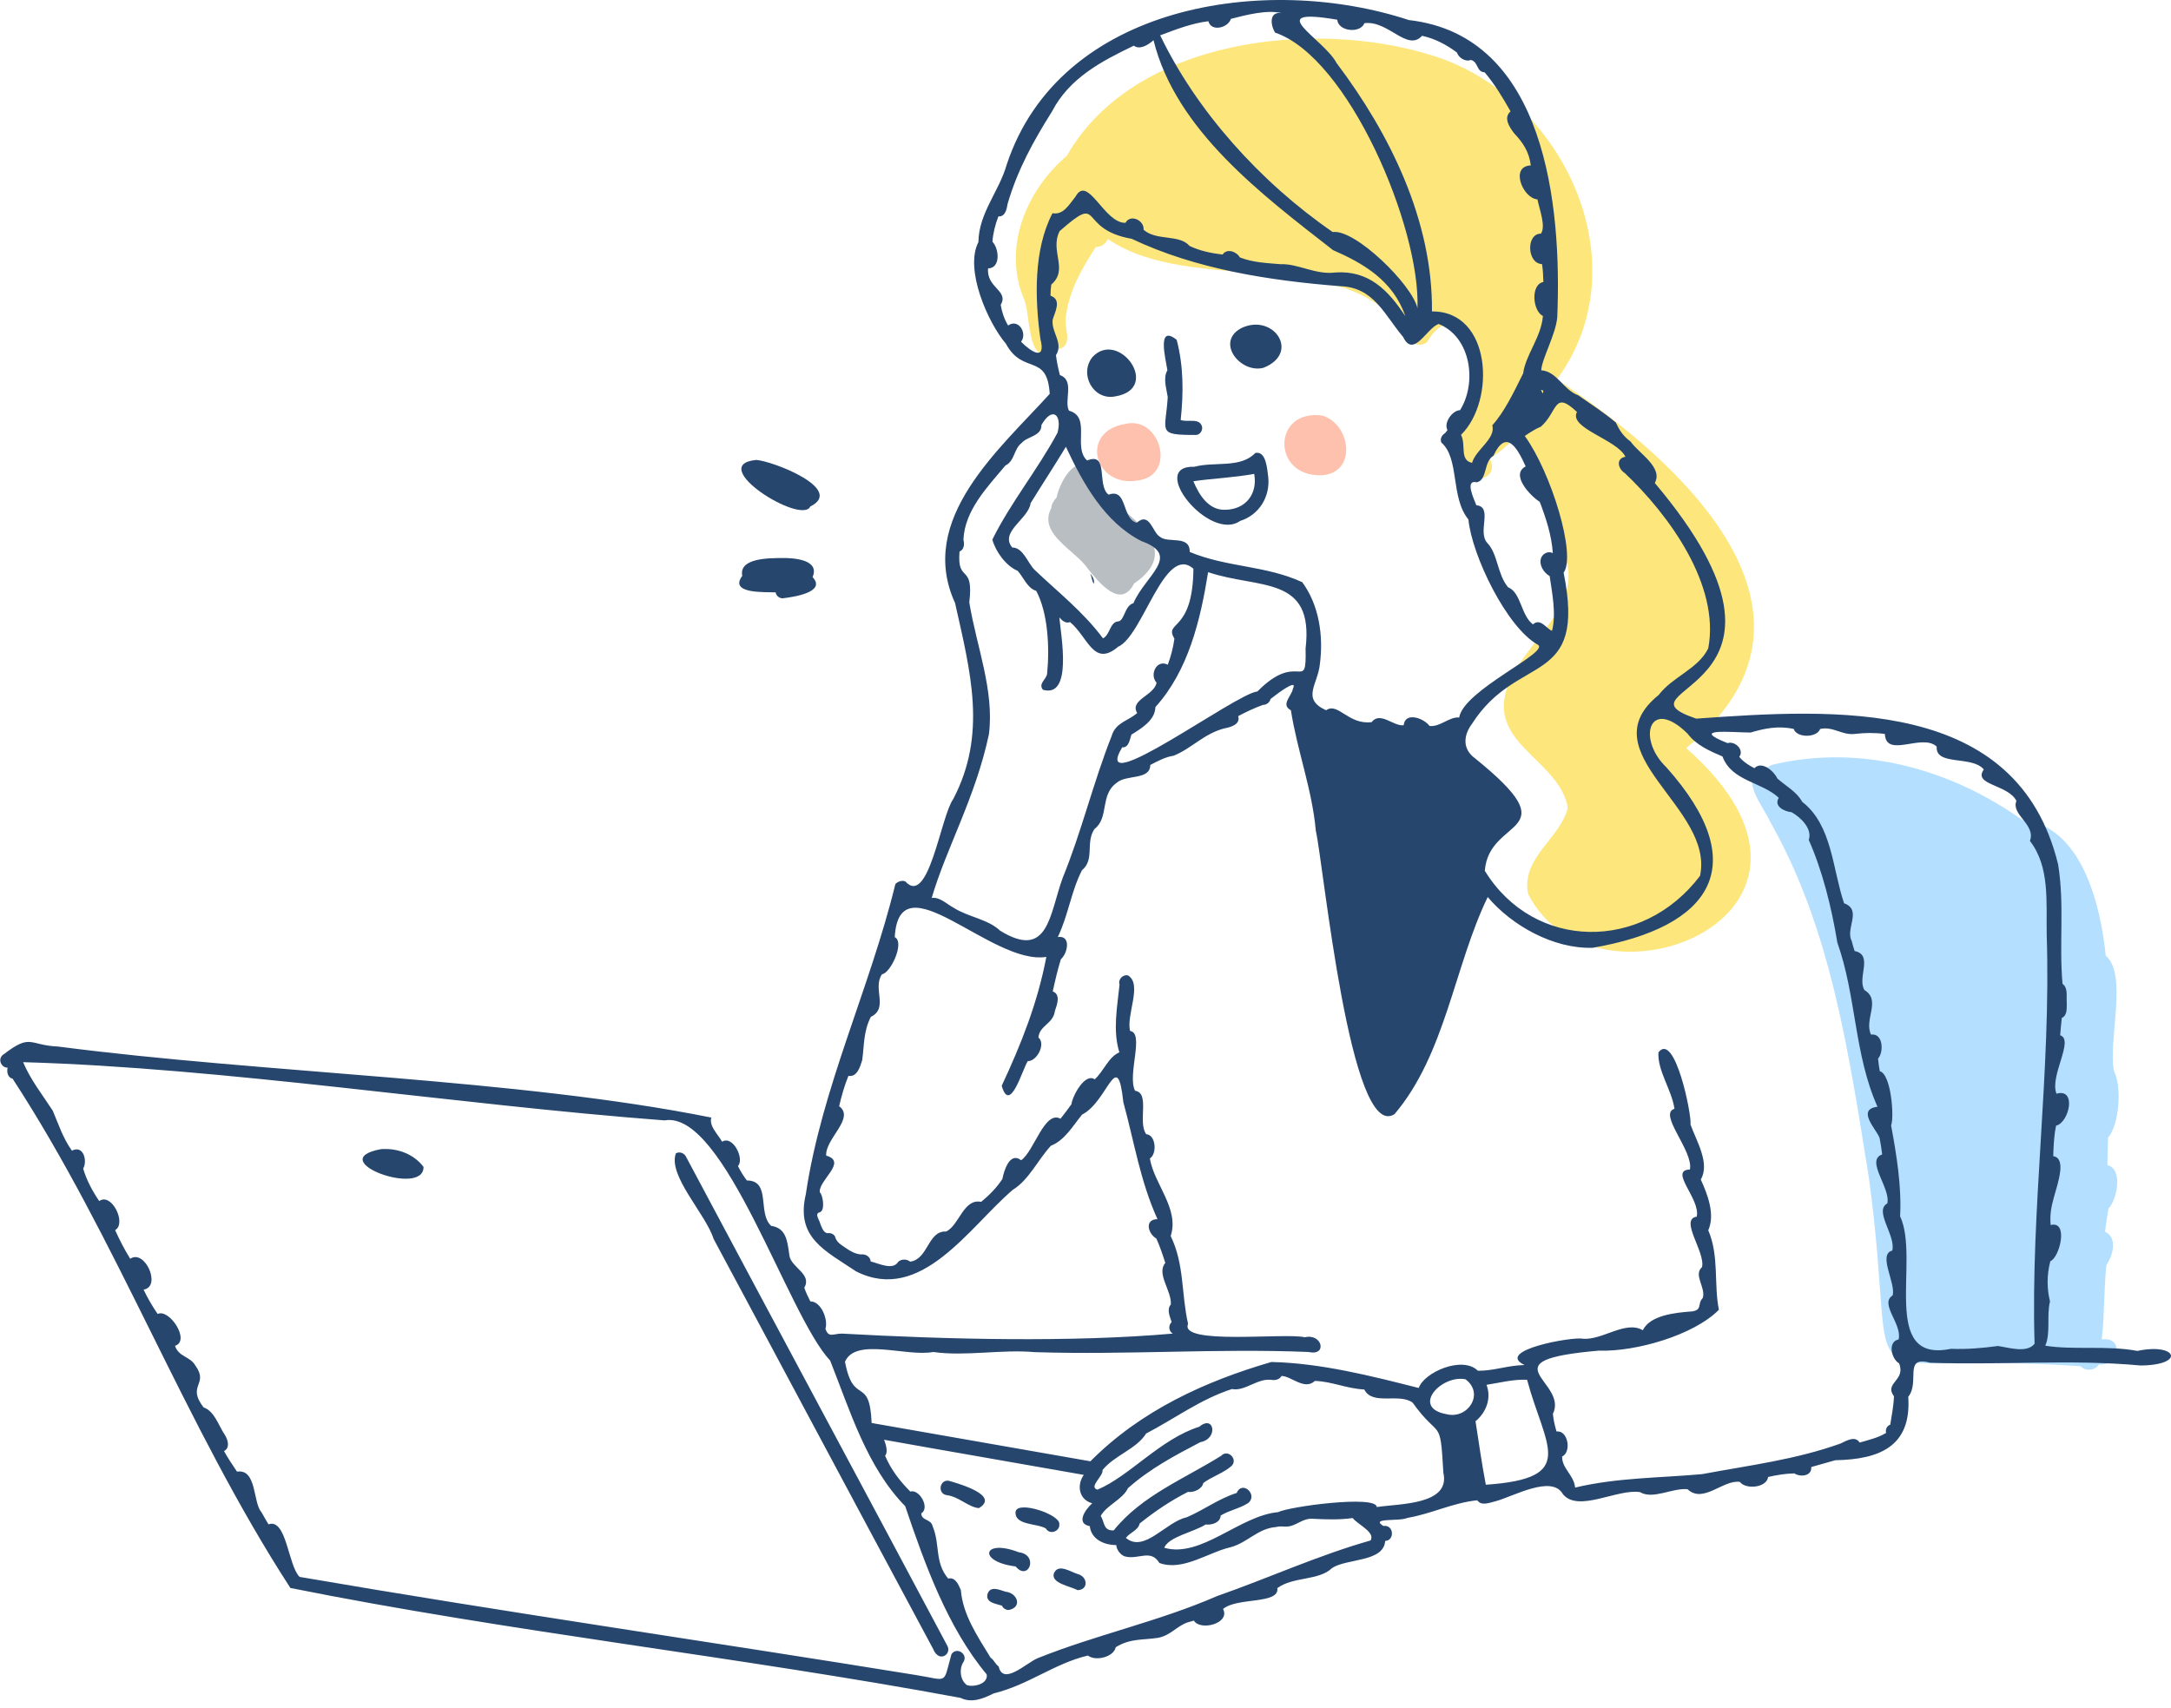<svg width="150" height="118" viewBox="0 0 150 118" fill="none" xmlns="http://www.w3.org/2000/svg">
<g clip-path="url(#clip0_667_1915)">
<path d="M103.987 48.073C104.573 44.871 109.361 42.224 108.197 38.681C107.279 35.726 106.678 32.72 104.643 30.273C104.126 30.815 103.563 31.296 102.925 31.688C103.693 33.14 101.411 33.677 101.323 32.085C100.927 31.898 100.685 31.398 100.913 30.955C100.009 29.209 101.555 27.977 101.909 26.39C102.384 24.107 100.498 20.433 98.594 23.649C98.035 24.083 97.373 23.626 97.075 23.103C93.438 16.843 82.344 20.512 76.546 16.512C76.397 16.834 76.122 17.067 75.713 17.062C74.697 18.631 73.803 20.195 73.621 22.09C73.584 22.856 74.171 23.962 73.007 24.158C70.911 25.615 71.237 21.833 70.766 20.708C69.239 17.114 70.902 13.16 73.71 10.765C78.339 2.647 90.839 1.27 98.975 3.837C107.927 6.592 113.487 18.201 107.568 26.217C116.235 31.926 127.785 42.499 116.5 51.691C129.583 63.18 110.162 70.826 105.584 61.775C105.067 59.268 107.819 57.933 108.322 55.818C107.801 52.69 103.26 51.528 103.982 48.083L103.987 48.073Z" fill="#FDE67C"/>
<path d="M73.007 34.372C73.207 33.256 74.576 30.931 75.429 32.859C75.964 33.056 76.155 33.742 76.379 34.241C78.414 35.917 81.721 38.023 78.353 40.324C77.436 42.117 75.969 40.282 75.196 39.344C74.357 38.032 71.67 36.916 72.639 35.1C72.653 34.82 72.816 34.577 73.007 34.372Z" fill="#B9BEC2"/>
<path d="M121.558 53.11C121.749 53.017 121.94 53.008 122.136 53.026C122.262 52.919 122.42 52.844 122.592 52.811C122.541 52.811 122.495 52.835 122.443 52.844C128.493 51.406 134.692 53.082 139.722 56.658C143.829 57.074 145.143 62.535 145.492 66.036C147.033 67.348 145.641 71.876 146.06 74C146.61 75.079 146.442 77.67 145.655 78.608C145.627 79.248 145.613 79.868 145.604 80.513C146.717 80.76 146.265 82.931 145.674 83.514C145.59 84.042 145.511 84.574 145.441 85.106C146.349 85.535 145.967 86.773 145.534 87.426C145.361 89.149 145.408 90.829 145.217 92.552C146.735 92.323 146.521 94.41 145.026 94.279C144.812 94.662 144.095 94.802 143.759 94.405C126.784 93.229 131.39 97.976 129.122 81.358C127.762 72.95 126.532 64.165 122.276 56.733C121.861 55.757 120.24 53.918 121.563 53.105L121.558 53.11Z" fill="#B5DFFF"/>
<path d="M91.24 32.841C87.863 32.897 87.914 28.247 91.365 28.714C93.386 29.335 93.778 32.771 91.24 32.841Z" fill="#FEC1AE"/>
<path d="M78.581 33.205C75.605 33.7 74.553 29.802 77.766 29.288C80.183 28.714 81.348 32.892 78.581 33.205Z" fill="#FEC1AE"/>
<path d="M82.652 30.054C79.881 30.063 80.537 29.853 80.682 27.44C80.603 26.87 80.337 26.137 80.658 25.586C80.556 24.877 79.89 22.356 81.301 23.481C81.781 25.325 81.776 27.164 81.576 29.022C82.06 29.2 82.898 28.84 83.057 29.503C83.094 29.755 82.912 30.03 82.652 30.054Z" fill="#26466D"/>
<path d="M85.679 35.997C86.992 35.586 87.77 34.325 87.626 32.967C87.556 32.44 87.486 31.128 86.731 31.3C85.707 32.379 83.923 31.875 82.521 32.253C79.261 32.141 83.564 37.486 85.679 35.997ZM82.451 33.252C83.844 33.051 85.269 33.004 86.657 32.743C86.908 34.153 86.047 35.217 84.626 35.226C83.49 35.25 82.833 34.171 82.451 33.247V33.252Z" fill="#26466D"/>
<path d="M75.564 40.347C75.443 40.119 75.433 39.867 75.326 39.624C75.517 39.862 75.647 40.128 75.564 40.347Z" fill="#26466D"/>
<path d="M46.702 79.691C46.982 79.542 47.312 79.691 47.429 79.985C50.452 85.657 53.479 91.324 56.515 96.991C59.501 102.575 62.495 108.153 65.466 113.746C65.588 113.979 65.504 114.278 65.271 114.404C64.903 114.595 64.609 114.282 64.479 113.951C61.508 108.405 58.532 102.864 55.57 97.314C53.479 93.416 51.402 89.504 49.306 85.61C48.77 83.892 46.13 81.236 46.698 79.696L46.702 79.691Z" fill="#26466D"/>
<path d="M26.309 79.406C27.483 79.313 28.6 79.756 29.262 80.629C29.308 82.753 22.262 80.167 26.309 79.406Z" fill="#26466D"/>
<path d="M65.569 102.323C66.254 102.523 69.109 103.331 67.632 104.209C66.892 104.139 66.254 103.406 65.388 103.308C64.745 103.186 64.931 102.197 65.574 102.323H65.569Z" fill="#26466D"/>
<path d="M70.175 104.437C70.338 103.676 73.267 104.652 73.193 105.319C73.188 105.291 73.188 105.259 73.174 105.231C73.333 105.777 72.536 106.113 72.261 105.614C71.637 105.24 70.068 105.418 70.17 104.437H70.175Z" fill="#26466D"/>
<path d="M70.17 108.237C67.52 107.915 67.898 106.29 70.385 107.257C71.805 107.434 71.06 109.306 70.17 108.237Z" fill="#26466D"/>
<path d="M69.477 109.983C70.32 110.072 70.645 111.075 69.691 111.248C69.5 111.248 69.304 111.131 69.23 110.949C68.811 110.809 68.056 110.749 68.238 110.118C68.443 109.554 69.071 109.866 69.477 109.983Z" fill="#26466D"/>
<path d="M74.478 108.769C75.168 108.956 75.219 109.88 74.427 109.876H74.446C73.975 109.605 72.588 109.409 72.816 108.713C73.123 108.004 73.98 108.625 74.478 108.769Z" fill="#26466D"/>
<path d="M87.295 25.414C85.688 25.829 83.937 23.602 85.8 22.655C88.008 21.637 89.866 24.396 87.295 25.414Z" fill="#26466D"/>
<path d="M77.068 27.388C75.549 27.701 74.53 25.857 75.484 24.667C77.305 22.729 80.281 26.847 77.068 27.388Z" fill="#26466D"/>
<path d="M55.985 34.998C55.379 36.309 48.724 32.127 52.245 31.781C53.386 31.851 58.402 33.803 55.985 34.998Z" fill="#26466D"/>
<path d="M54.15 41.337C53.893 41.374 53.633 41.202 53.591 40.931C52.915 40.898 50.335 41.062 51.285 39.792C51.029 38.527 53.227 38.569 54.042 38.559C54.857 38.545 56.66 38.671 56.143 39.876C57.125 40.921 54.806 41.253 54.145 41.332L54.15 41.337Z" fill="#26466D"/>
<path d="M0.531 73.753C0.447 74.075 0.54 74.463 0.871 74.537C8.094 85.606 12.751 98.448 20.063 109.726C35.251 112.775 51.066 114.474 66.37 117.321C67.138 117.704 67.963 117.363 68.652 117.013C71.102 116.411 72.792 114.964 75.168 114.394C75.666 114.805 76.947 114.516 77.091 113.82C78.092 113.195 78.977 113.335 80.007 113.171C80.873 113.017 81.32 112.345 82.074 112.098C82.214 112.056 82.349 112.018 82.489 111.981C82.931 112.719 85.022 112.177 84.505 111.178C85.474 110.352 88.408 110.875 88.254 109.736C89.368 108.919 91.123 109.241 92.041 108.344C93.084 107.672 95.603 107.948 95.706 106.477C96.377 106.444 96.316 105.333 95.576 105.441C94.635 104.848 96.693 105.147 97.238 104.885C98.896 104.605 100.386 103.835 102.068 103.667C102.356 104.082 102.925 103.83 103.321 103.737C104.541 103.415 107.223 101.87 107.987 103.247C109.049 104.535 111.736 102.859 113.31 103.102C114.2 103.639 115.541 102.803 116.594 102.901C117.679 103.928 119.057 102.224 120.212 102.397C120.608 102.934 122.061 102.813 122.164 102.056C122.755 101.926 123.361 101.818 123.971 101.809C124.39 102.08 125.196 102.005 125.144 101.37C125.699 101.216 126.253 101.062 126.807 100.899C129.82 100.843 132.084 99.974 131.846 96.515C132.675 95.488 131.483 93.658 133.355 94.162C138.226 94.34 143.07 93.906 147.909 94.354C151.029 94.321 150.41 92.767 147.676 93.346C145.608 92.953 143.261 93.299 141.314 92.986C141.701 92.076 141.393 90.913 141.64 89.924C141.421 89.041 141.412 88.136 141.659 87.151C142.306 86.903 142.944 84.322 141.687 84.649C141.538 83.272 142.185 82.235 142.343 80.947C142.395 80.541 142.371 79.952 141.864 79.892C141.878 79.308 141.91 78.729 141.985 78.197C142.008 78.057 142.031 77.917 142.059 77.782C142.968 77.572 143.503 75.163 142.087 75.574C141.598 74.346 143.335 71.853 142.343 71.536C142.371 71.134 142.413 70.737 142.455 70.336C142.851 70.168 142.786 69.654 142.8 69.299C142.753 68.87 142.912 68.272 142.506 67.983C142.255 65.173 142.655 62.526 142.199 59.725C139.381 48.153 126.788 48.974 117.194 49.656C110.926 47.513 126.644 47.971 114.335 33.373C114.922 32.285 113.231 31.333 112.668 30.516C112.141 30.133 111.89 29.727 111.638 29.19C110.809 28.504 109.929 27.925 109.049 27.318C108.006 26.94 107.582 25.661 106.487 25.586C106.539 24.756 107.503 23.098 107.596 21.903C107.913 14.252 106.809 2.46 97.341 1.386C87.463 -1.872 73.216 0.285 69.551 11.39C69.029 13.23 67.627 14.719 67.6 16.731C66.636 18.593 68.233 22.263 69.504 23.756C70.678 25.932 72.359 24.363 72.527 27.216C69.053 31.053 63.334 35.875 65.988 41.668C67.055 46.439 68.214 50.725 65.858 55.22C64.987 56.443 64.163 62.694 62.547 60.901C62.304 60.813 62.025 60.911 61.862 61.093C60.102 68.31 56.762 75.181 55.677 82.515C54.965 85.526 56.995 86.404 59.151 87.851C63.636 90.115 66.957 84.793 69.975 82.216C71.093 81.53 71.717 80.13 72.611 79.168C73.561 78.799 74.138 77.782 74.762 77.016C76.546 76.129 77.198 72.254 77.613 76.157C78.367 78.893 78.777 81.61 79.974 84.243C79.066 84.243 79.303 85.237 79.895 85.582C80.146 86.133 80.332 86.693 80.514 87.267C79.876 88.01 80.971 89.209 80.896 90.138C80.584 90.493 80.849 91.007 80.952 91.352C80.714 91.572 80.742 91.987 81.031 92.15C74.017 92.762 65.49 92.556 58.169 92.15C57.582 92.146 57.247 92.477 57.032 91.814C57.233 91.179 56.734 89.919 55.989 89.924C55.835 89.62 55.682 89.308 55.57 88.981C56.124 88.042 54.69 87.599 54.545 86.777C54.401 85.764 54.34 84.863 53.283 84.705C52.315 83.832 53.302 81.572 51.602 81.568C51.364 81.255 51.16 80.923 50.987 80.573C51.458 80.069 50.624 78.412 49.893 78.893C49.609 78.379 48.971 77.805 49.148 77.222C35.73 74.523 18.308 74.178 4.024 72.315C1.979 72.227 2.161 71.395 0.284 72.829C-0.233 73.127 0.088 73.814 0.549 73.772L0.531 73.753ZM73.067 29.9C71.707 32.435 69.802 34.769 68.564 37.285C68.792 38.116 69.5 39.101 70.31 39.442C70.725 39.89 70.976 40.646 71.596 40.828C72.401 42.341 72.527 44.689 72.35 46.542C72.308 46.953 71.712 47.224 72.057 47.662C74.129 48.255 73.3 43.904 73.193 42.663C73.384 42.882 73.626 43.102 73.933 42.985C75.182 44.021 75.554 46.131 77.249 44.693C78.973 43.947 80.458 37.551 82.456 39.297C82.419 43.778 80.393 42.868 81.143 44.133C81.059 44.745 80.901 45.347 80.686 45.931C79.918 45.534 79.401 46.617 79.909 47.172C79.755 48.059 78.018 48.358 78.572 49.268C77.929 49.838 77.086 49.908 76.807 50.855C75.535 54.062 74.734 57.456 73.426 60.654C72.508 63.17 72.448 66.373 69.095 64.305C68.284 63.52 66.887 63.362 65.909 62.736C65.429 62.489 64.936 61.956 64.372 62.05C65.387 58.591 67.395 55.113 68.326 50.743C68.717 47.714 67.451 44.609 66.971 41.622C67.302 38.863 66.109 40.366 66.296 38.111C66.612 37.98 66.65 37.598 66.566 37.304C66.645 35.268 68.214 33.662 69.467 32.164C70.115 31.856 70.049 31.006 70.585 30.614C70.948 30.157 71.982 30.147 71.954 29.368C72.709 28.051 73.398 28.653 73.067 29.9ZM89.959 40.221C87.439 39.063 84.761 39.208 82.2 38.139C82.228 36.944 80.705 37.56 80.156 37.098C79.625 36.818 79.448 35.324 78.539 36.123C77.487 35.843 77.911 33.7 76.597 34.181C75.75 33.56 76.644 31.198 75.112 31.819C74.101 30.908 75.424 28.808 73.859 28.378C73.491 27.696 74.283 26.287 73.23 25.918C73.114 25.465 73.016 25.008 72.96 24.541C73.5 23.705 72.62 22.958 72.732 22.09C72.872 21.586 73.393 20.708 72.583 20.433C72.583 20.176 72.597 19.924 72.634 19.667C73.854 18.612 72.513 17.361 73.212 15.97C76.295 13.267 74.357 15.83 78.195 16.502C82.629 18.607 87.71 19.387 92.581 19.774C94.933 19.84 95.65 21.759 96.945 23.28C97.671 24.788 98.556 22.683 99.399 22.384C101.649 23.294 102.058 26.455 100.88 28.341C100.349 28.35 99.73 29.218 100.009 29.713C99.944 29.797 99.888 29.9 99.8 29.96C99.604 30.091 99.488 30.339 99.585 30.577C100.862 31.683 100.2 34.358 101.458 35.898C101.695 38.373 104.098 43.34 106.236 44.539C107.214 45.02 101.122 47.672 100.82 49.576C100.126 49.52 99.506 50.244 98.77 50.164C98.398 49.637 97.089 49.147 96.982 50.113C96.288 50.206 95.357 49.128 94.77 49.898C93.159 50.104 92.455 48.503 91.622 49.077C89.889 48.293 91.058 47.294 91.193 45.893C91.449 43.965 91.151 41.813 89.964 40.212L89.959 40.221ZM107.07 39.806C107.228 40.917 107.54 42.401 107.233 43.587C106.832 43.442 106.441 42.677 105.915 43.144C105.076 42.513 105.104 40.95 104.201 40.581C103.451 39.708 103.498 38.279 102.766 37.523C102.049 36.748 103.181 35.035 102.003 34.909C101.84 34.475 101.178 33.121 102.03 33.326C102.78 33.168 102.492 31.907 103.185 31.487C104.07 29.592 104.839 30.945 105.412 32.229C104.326 32.794 105.756 34.288 106.385 34.675C106.818 35.814 107.209 37 107.288 38.219C106.976 38.05 106.585 38.251 106.473 38.569C106.32 39.045 106.664 39.577 107.07 39.806ZM73.649 30.88C74.818 33.378 76.309 36.09 78.87 37.392C81.669 38.391 79.112 39.778 78.311 41.682C77.706 41.841 77.706 42.849 77.282 42.934C76.672 42.971 76.728 43.83 76.211 44.11C74.832 42.261 73.091 40.907 71.484 39.376C70.995 38.895 70.706 37.836 69.938 37.831C69.039 36.753 71.079 35.847 71.204 34.773C72.01 33.466 72.848 32.192 73.64 30.88H73.649ZM86.876 47.779C85.39 47.91 75.261 55.458 77.534 51.64C77.99 51.682 78.06 51.103 78.171 50.762C78.861 50.337 79.816 49.763 79.829 48.857C82.102 46.355 82.945 42.835 83.471 39.535C86.969 40.721 90.811 39.712 90.206 44.81C90.276 47.998 89.749 44.871 86.876 47.779ZM92.078 17.272C94.155 18.173 96.255 19.368 97.099 21.852C95.888 20.003 94.546 18.677 92.269 18.827C90.932 19.014 89.647 18.197 88.483 18.257C87.5 18.169 86.578 18.145 85.665 17.786C85.441 17.384 84.771 17.137 84.473 17.59C83.686 17.496 82.889 17.333 82.186 16.992C81.487 16.171 79.913 16.666 79.014 15.877C79.07 15.232 78.111 14.761 77.762 15.396C76.295 15.447 75.168 12.025 74.315 13.58C73.845 14.168 73.468 14.864 72.718 14.733C71.409 17.249 71.493 20.596 71.884 23.425C72.28 24.97 71.265 24.335 70.548 23.616C71.004 23.014 70.361 21.987 69.653 22.491C69.388 22.062 69.22 21.548 69.141 21.063C69.728 20.083 68.144 19.891 68.27 18.547C69.16 18.528 69.029 17.165 68.568 16.703C68.615 16.101 68.764 15.512 68.983 14.952C69.453 14.99 69.56 14.453 69.616 14.093C70.301 11.736 71.405 9.738 72.681 7.712C73.882 5.387 76.108 4.229 78.339 3.156C78.749 3.459 79.308 3.123 79.699 2.778C81.245 9.005 87.193 13.454 92.083 17.268L92.078 17.272ZM97.937 21.301C97.573 19.667 93.615 15.802 92.083 16.035C87.058 12.576 82.661 7.651 80.16 2.441C81.25 2.035 82.326 1.61 83.49 1.466C83.686 2.227 84.864 1.919 85.046 1.302C86.126 1.027 87.565 0.653 88.557 0.91C87.668 0.766 87.775 1.732 88.101 2.255C93.154 3.954 98.142 15.681 97.937 21.296V21.301ZM105.225 25.825C104.592 27.108 103.926 28.49 103.106 29.386C103.362 30.32 101.97 31.053 101.709 31.982C100.82 31.791 101.313 30.745 100.945 30.049C103.367 27.659 103.041 21.478 98.938 21.52C98.999 15.26 96.041 9.248 92.344 4.351C91.459 2.665 87.076 0.457 92.395 1.363C92.46 2.175 93.987 2.334 94.272 1.601C95.934 1.396 97.229 3.599 98.254 2.474C99.134 2.661 99.944 3.09 100.661 3.627C100.782 3.996 101.253 4.295 101.625 4.141C102.156 4.271 102.003 4.981 102.575 4.995C103.279 5.817 103.833 6.76 104.368 7.693C103.851 8.146 104.299 8.8 104.625 9.22C105.239 9.869 105.658 10.513 105.766 11.432C104.303 11.479 105.216 13.715 106.227 13.776C106.357 14.457 106.827 15.648 106.464 16.143C105.426 16.143 105.5 18.215 106.543 18.248C106.609 18.659 106.623 19.074 106.636 19.485C105.733 19.653 105.896 21.502 106.604 21.833C106.483 23.322 105.402 24.508 105.235 25.825H105.225ZM106.576 27.197C106.539 26.996 106.334 26.852 106.632 26.996C106.646 27.062 106.59 27.127 106.576 27.197ZM114.591 48.031C109.678 52.023 118.475 55.78 117.46 60.519C113.487 65.775 105.989 65.71 102.589 60.169C102.878 56.373 108.555 57.769 101.905 52.391C101.038 51.761 101.104 50.818 101.7 50.02C104.867 45.057 109.64 47.541 108.034 39.568C108.919 38.373 107.195 32.682 105.351 30.124C105.71 29.886 106.054 29.648 106.46 29.484C107.647 28.453 107.33 26.926 108.956 28.467C108.364 29.592 111.731 30.362 112.304 31.562C111.624 31.678 111.792 32.393 112.258 32.687C115.29 35.548 118.857 40.422 118.028 44.796C117.339 46.225 115.55 46.757 114.591 48.036V48.031ZM130.668 77.744C130.882 77.184 130.668 74.22 129.881 74.019C129.825 73.734 129.788 73.44 129.76 73.151C130.169 72.684 130.109 71.368 129.275 71.489C128.768 70.453 129.997 69.113 128.819 68.413C128.297 67.558 129.462 65.98 128.139 65.714C128.064 65.486 127.999 65.252 127.939 65.019C127.482 64.165 128.684 62.876 127.412 62.414C126.607 60.052 126.593 57.004 124.516 55.402C124.148 54.707 123.37 54.305 122.797 53.787C122.578 53.292 121.712 52.545 121.218 53.082C120.818 52.877 120.445 52.634 120.17 52.298C120.538 51.817 119.863 51.173 119.365 51.35C116.663 50.281 119.644 50.613 120.953 50.617C121.898 50.337 122.858 50.132 123.933 50.37C124.143 51.005 125.536 50.986 125.759 50.37C126.653 50.174 127.249 50.809 128.139 50.715C128.819 50.631 129.536 50.622 130.23 50.715C130.314 52.433 132.801 50.641 133.811 51.588C133.714 52.951 136.261 52.181 137.067 53.171C136.289 54.258 138.734 54.184 139.321 55.342C138.925 56.294 140.681 56.966 140.252 58.105C141.64 59.902 141.37 62.292 141.412 64.575C141.724 74.005 140.29 83.528 140.574 92.851C140.038 93.518 138.818 93.121 138.045 93.005C136.941 93.154 135.898 93.243 134.789 93.201C129.825 94.228 132.689 87.039 131.283 84.042C131.394 81.988 131.04 79.808 130.658 77.744H130.668ZM110.539 93.327C113.017 93.401 117.013 92.272 118.764 90.502C118.405 88.775 118.792 86.777 118.028 85.013C118.517 83.906 117.981 82.543 117.511 81.502C118.172 80.386 117.194 78.809 116.803 77.707C116.896 77.025 115.713 71.251 114.586 72.717C114.507 73.977 115.49 75.27 115.695 76.615C114.535 76.96 117.017 79.523 116.761 80.811C115.266 80.858 117.516 82.861 117.232 84.07C116.007 84.247 117.851 86.534 117.595 87.557C116.98 88.103 117.87 88.962 117.651 89.686C117.25 90.106 117.646 90.498 116.92 90.615C115.69 90.703 114.009 90.89 113.506 91.917C112.309 91.217 110.726 92.617 109.361 92.505C108.714 92.337 103.209 93.313 105.337 94.321C104.122 94.349 103.255 94.723 102.114 94.718C101.043 93.654 98.388 94.825 98.025 95.908C94.761 95.082 91.286 94.19 87.845 94.111C83.294 95.432 78.828 97.458 75.34 100.973C70.301 100.091 65.262 99.204 60.223 98.326C60.087 94.993 58.96 97.206 58.383 94.092C59.128 92.388 62.621 93.77 64.479 93.42C66.691 93.738 69.202 93.224 71.484 93.43C77.883 93.635 84.04 93.159 90.425 93.42C91.719 93.714 91.37 92.118 90.155 92.403C88.795 92.076 81.445 92.967 82.088 91.478C81.613 89.401 81.841 87.375 80.887 85.409C81.501 83.51 79.732 81.82 79.448 80.046C79.951 79.738 79.876 78.421 79.196 78.37C78.586 77.544 79.485 75.518 78.423 75.368C77.869 74.29 79.094 71.377 78.083 71.237C77.794 70.154 78.954 67.997 77.934 67.4C77.575 67.316 77.231 67.684 77.352 68.034C77.194 69.584 76.872 71.204 77.338 72.712C76.565 73.062 76.271 74.005 75.638 74.579C74.949 74.112 74.092 75.751 74.027 76.302C73.78 76.643 73.538 76.979 73.272 77.301C72.168 76.703 71.447 79.56 70.552 80.172C69.775 79.56 69.365 80.881 69.258 81.465C68.862 82.072 68.345 82.59 67.791 83.047C66.57 82.791 66.272 84.677 65.369 85.097C64.107 85.022 64.139 87.015 62.886 87.179C62.654 86.992 62.281 86.983 62.057 87.193C61.694 87.804 60.693 87.291 60.157 87.165C60.143 86.829 59.789 86.633 59.477 86.679C58.974 86.647 58.532 86.296 58.127 86.021C57.903 85.867 57.759 85.69 57.689 85.428C57.568 85.232 57.344 85.181 57.135 85.209C56.869 85.134 56.762 84.77 56.678 84.569C56.632 84.308 56.236 83.85 56.651 83.762C57.037 83.631 56.841 82.52 56.641 82.389C56.539 81.549 58.588 80.284 57.084 79.85C57.004 78.687 59.1 77.259 57.978 76.437C58.145 75.728 58.341 75.018 58.62 74.341C59.221 74.444 59.431 73.706 59.571 73.258C59.715 72.236 59.65 71.279 60.167 70.266C61.419 69.659 60.264 68.287 60.94 67.32C61.545 67.236 62.532 65.094 61.82 64.757C62.132 59.258 68.503 66.723 72.294 66.121C71.698 69.267 70.562 72.138 69.211 75.023C69.775 77.011 70.636 73.912 71.009 73.323C71.642 73.342 72.28 72.128 71.745 71.685C71.833 70.84 72.769 70.756 72.886 69.855C73.03 69.43 73.309 68.721 72.737 68.506C72.9 67.759 73.072 67.012 73.3 66.279C73.77 65.878 74.027 64.608 73.086 64.748C73.817 63.226 73.999 61.616 74.753 60.136C75.661 59.389 74.977 58.217 75.624 57.279C76.644 56.499 75.983 54.917 77.156 54.09C77.813 53.502 79.466 53.927 79.475 52.858C79.997 52.587 80.514 52.303 81.092 52.218C82.335 51.714 83.178 50.701 84.58 50.333C85.013 50.253 85.725 50.066 85.549 49.483C86.103 49.189 86.666 48.923 87.258 48.708C87.5 48.708 87.728 48.54 87.784 48.302C88.091 48.054 89.721 46.794 89.33 47.592C89.256 48.083 88.455 48.694 89.191 49.077C89.633 51.892 90.662 54.562 90.914 57.405C91.449 59.739 93.293 78.981 96.353 76.983C99.874 72.833 100.475 66.765 102.79 61.984C104.452 63.954 107.34 65.579 110.046 65.49C118.242 64.071 121.186 59.8 115.136 53.022C113.068 51.038 113.967 48.106 116.598 50.692C117.19 51.486 118.126 51.892 119.011 52.27C119.644 53.988 121.726 54.02 122.9 55.127C122.532 55.715 123.291 56.075 123.78 56.121C124.413 56.467 125.237 57.27 124.972 58.04C125.913 60.154 126.546 62.685 126.947 65.131C128.265 68.837 128.102 72.866 129.722 76.475C128.232 76.657 129.648 78.034 129.862 78.622C129.937 79.005 130.002 79.383 130.044 79.77C128.861 80.176 130.654 82.114 130.398 83.155C129.457 83.673 131.003 85.377 130.742 86.413C129.727 86.675 130.989 88.635 130.77 89.508C129.834 90.092 131.441 91.483 131.18 92.552C130.402 92.711 130.677 93.901 131.213 94.204C131.697 95.418 130.156 95.535 130.859 96.483C130.831 97.192 130.705 97.752 130.603 98.443C130.342 98.537 130.263 98.789 130.314 99.013C129.746 99.358 129.117 99.493 128.488 99.68C128.176 99.176 127.561 99.564 127.166 99.746C124.045 100.866 120.841 101.253 117.6 101.86C114.656 102.126 111.731 102.098 108.83 102.789C108.746 101.916 107.913 101.477 107.931 100.642C108.593 100.343 108.35 98.807 107.545 98.915C107.424 98.518 107.335 98.112 107.293 97.696C108.406 95.442 102.51 94.004 110.525 93.322L110.539 93.327ZM101.947 98.205C102.673 97.612 103.069 96.623 102.706 95.689C103.586 95.553 104.583 95.292 105.509 95.339C106.758 99.998 109.077 102.15 102.659 102.593C102.38 101.137 102.175 99.666 101.947 98.205ZM101.253 95.306C102.585 96.286 101.43 98.07 99.972 97.724C97.448 97.285 99.572 94.975 101.253 95.306ZM88.296 104.488C85.637 104.736 82.996 107.677 80.44 106.949C80.747 106.183 82.47 105.87 83.304 105.338C83.714 105.394 84.324 105.212 84.338 104.722C84.943 104.348 85.684 104.232 86.266 103.84C86.913 103.251 85.819 102.271 85.442 103.163C84.203 103.555 83.173 104.339 81.99 104.843C80.556 105.151 79.056 107.331 77.79 106.267C78.055 105.898 78.647 105.744 78.74 105.273C79.783 104.437 80.896 103.686 82.079 103.088C82.48 103.139 83.052 102.901 83.141 102.472C83.755 102.014 84.529 101.795 85.102 101.286C85.549 100.81 84.827 100.114 84.375 100.591C81.818 102.196 78.898 103.326 76.947 105.749C76.211 105.772 76.337 105.203 76.052 104.745C76.476 103.989 77.575 103.606 77.934 102.831C79.443 101.487 81.143 100.591 82.931 99.652C84.203 99.419 83.886 97.72 82.866 98.583C80.174 99.433 78.037 102.005 75.824 102.934C75.186 102.747 76.262 101.977 76.174 101.58C76.998 100.558 78.535 100.119 79.187 99.055C81.194 98.009 82.945 96.683 85.125 95.978C86.014 96.165 86.909 95.185 87.9 95.353C88.143 95.39 88.431 95.297 88.543 95.077C89.191 95.068 90.136 96.1 90.849 95.418C92.041 95.46 93.033 95.95 94.262 96.011C94.826 97.145 96.675 96.23 97.602 96.921C99.497 99.564 99.506 97.818 99.725 101.758C100.233 103.984 96.758 103.891 95.124 104.134C95.105 103.289 89.028 104.101 88.292 104.493L88.296 104.488ZM66.393 109.885C66.235 109.516 66.011 108.951 65.513 109.077C64.563 107.952 64.964 106.715 64.442 105.473C64.326 104.932 63.678 105.105 63.65 104.573C64.274 104.204 63.529 102.869 62.896 103.065C62.179 102.35 61.55 101.529 61.154 100.591C61.34 100.399 61.261 99.914 61.08 99.484C62.113 99.666 63.147 99.848 64.181 100.035C67.749 100.661 71.316 101.286 74.883 101.912C74.376 102.621 74.548 103.634 75.466 103.872C74.921 104.372 74.353 105.282 75.298 105.455C75.386 106.318 76.216 106.757 77.124 106.762C77.147 107.079 77.403 107.429 77.701 107.541C78.637 107.808 79.504 107 80.104 107.999C81.72 108.592 83.471 107.261 85.055 106.902C86.21 106.58 86.918 105.6 88.198 105.511C88.362 105.459 88.557 105.473 88.753 105.483C89.549 105.543 89.94 104.843 90.816 104.951C91.729 104.993 92.544 105.021 93.461 104.895C93.811 105.347 95.045 105.87 94.695 106.444C91.053 107.476 87.635 109.049 84.091 110.286C80.081 112.037 75.745 112.952 71.675 114.586C70.878 114.936 69.29 116.5 68.997 115.137C69.001 115.146 69.006 115.155 69.015 115.16C68.759 114.987 68.689 114.707 68.443 114.544C67.488 112.994 66.528 111.551 66.389 109.885H66.393ZM45.944 77.413C50.079 76.745 54.438 90.927 57.358 94.013C58.723 97.458 59.901 101.384 62.542 104.073C63.925 108.158 65.481 112.466 68.172 115.697C68.298 116.336 67.306 116.602 66.808 116.439C66.338 116.103 66.254 115.314 66.566 114.843C66.91 114.296 66.095 113.764 65.741 114.301C65.136 116.444 65.56 116.103 63.296 115.744C49.115 113.442 34.831 111.393 20.701 108.961C19.905 108.195 19.802 104.885 18.55 105.329C18.382 105.053 18.224 104.769 18.061 104.484C17.465 103.826 17.758 101.477 16.375 101.688C16.063 101.225 15.751 100.759 15.476 100.268C15.914 100.04 15.746 99.489 15.537 99.153C15.103 98.518 14.829 97.51 14.065 97.248C12.873 95.698 14.456 95.694 13.501 94.359C13.124 93.705 12.37 93.789 12.09 92.995C13.185 92.65 11.699 90.4 10.893 90.792C10.525 90.26 10.199 89.695 9.92 89.111C11.182 88.915 10.013 86.287 8.998 86.978C8.602 86.343 8.262 85.68 7.954 84.999C8.774 84.541 7.708 82.375 6.855 82.991C6.385 82.3 5.984 81.554 5.747 80.751C6.059 80.19 5.756 79.103 4.969 79.509C4.35 78.645 4.047 77.688 3.647 76.75C2.943 75.658 2.114 74.626 1.597 73.394C15.606 73.795 31.357 76.316 45.934 77.418L45.944 77.413Z" fill="#26466D"/>
</g>
<defs>
<clipPath id="clip0_667_1915">
<rect width="150" height="118" fill="white"/>
</clipPath>
</defs>
</svg>
